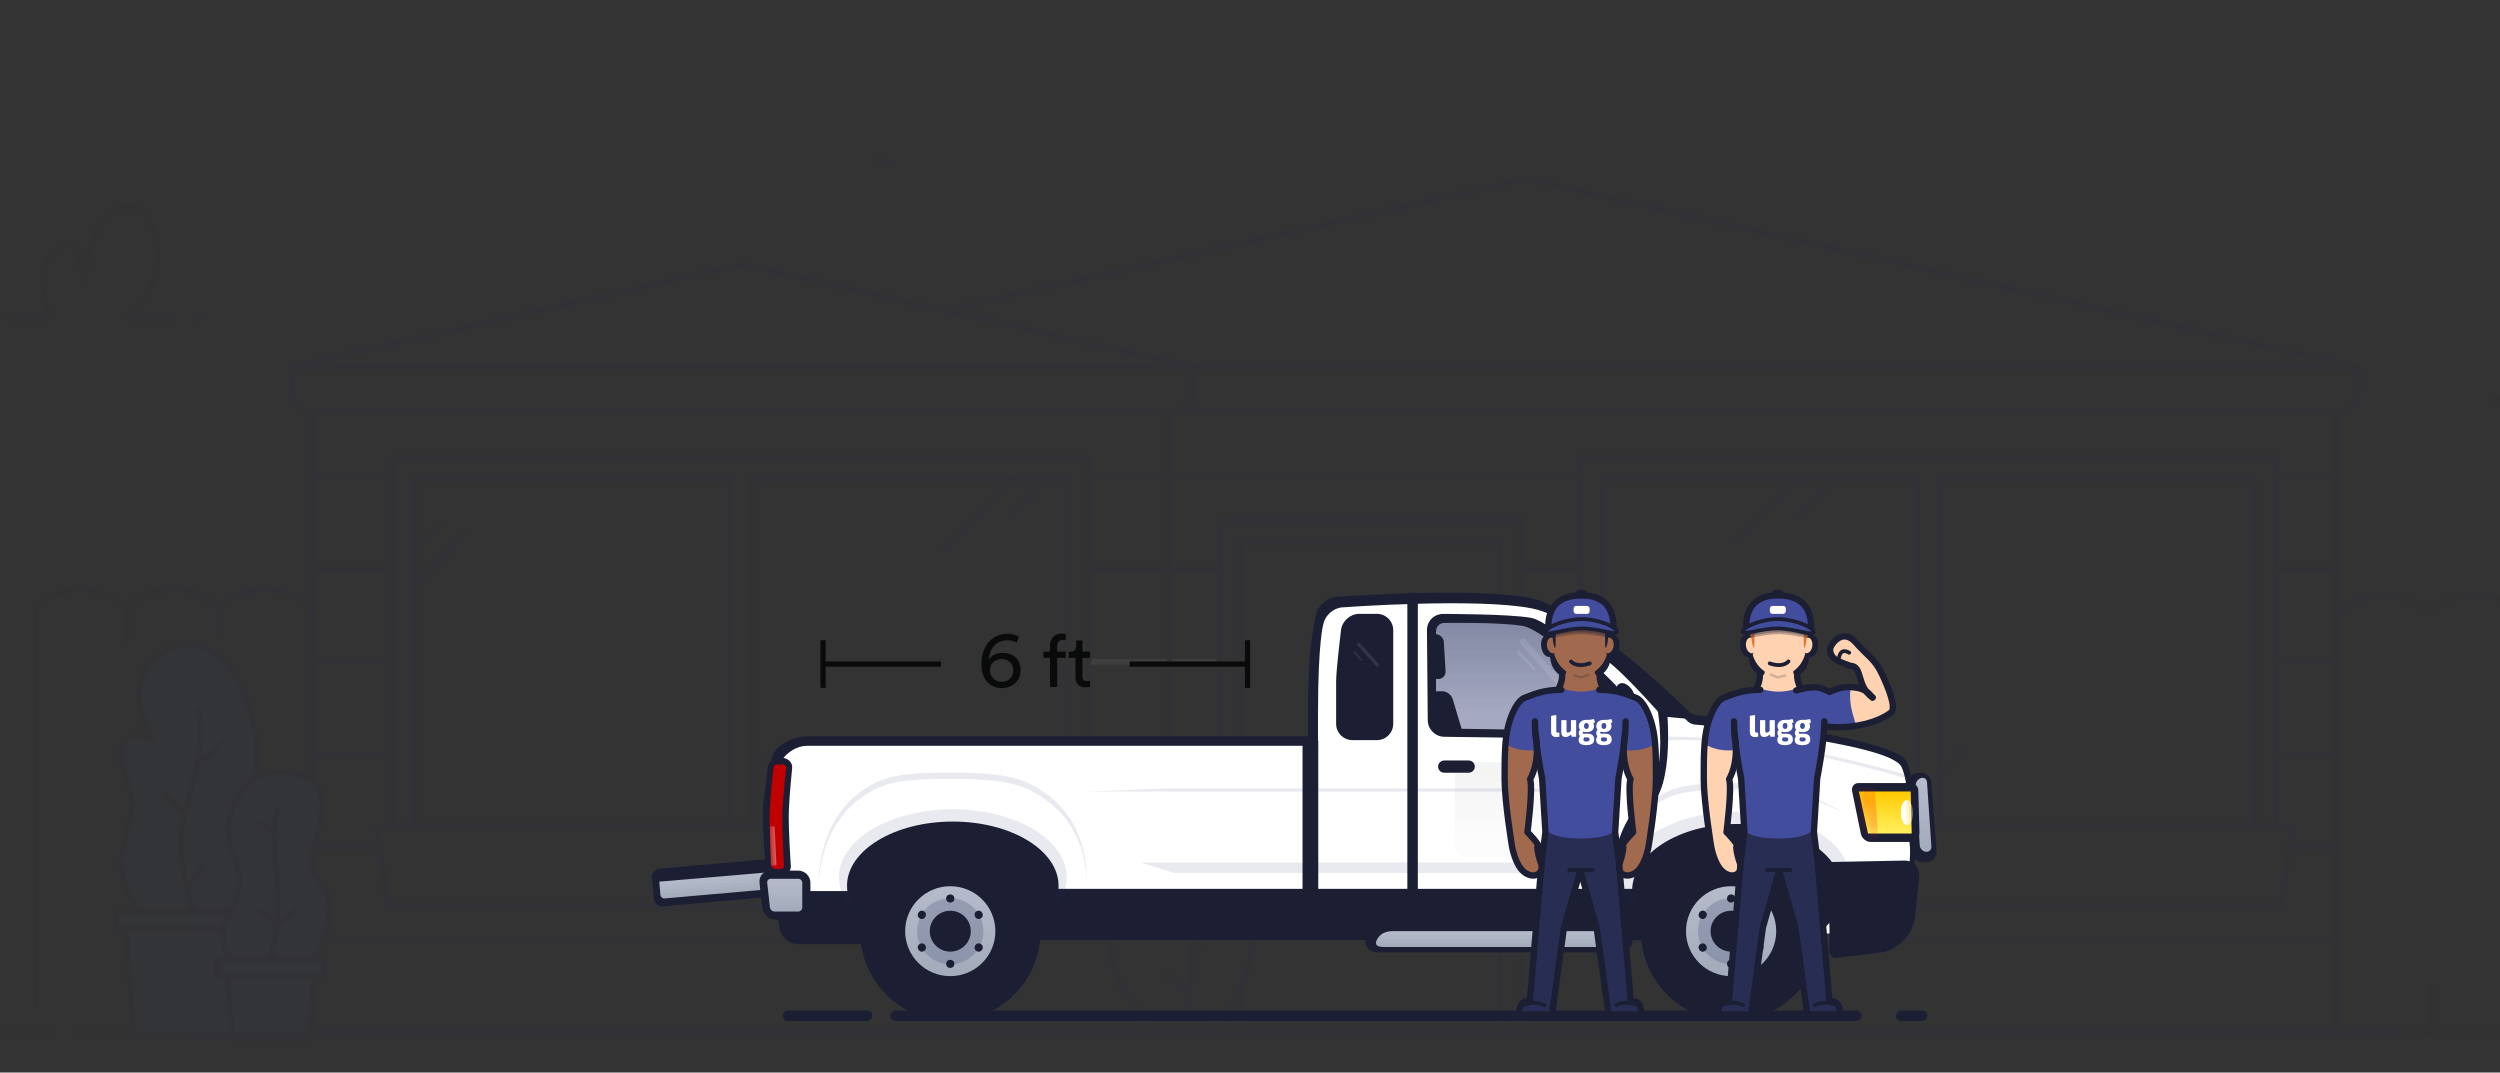 <svg width="317" height="136" viewBox="0 0 317 136" fill="none" xmlns="http://www.w3.org/2000/svg">
<rect x="0" y="0" width="317" height="136" fill="#333333" stroke="none"/>
<rect x="23.741" width="280.768" height="136" fill="#39437C" fill-opacity="0.01"/>
<mask id="mask0_1275_123689" style="mask-type:luminance" maskUnits="userSpaceOnUse" x="0" y="0" width="328" height="136">
<rect width="327.218" height="136" fill="white"/>
</mask>
<g mask="url(#mask0_1275_123689)">
<g opacity="0.06">
<path fill-rule="evenodd" clip-rule="evenodd" d="M296.25 52.127V130.91V52.127Z" stroke="#1F2857" stroke-width="0.728" stroke-linecap="round" stroke-linejoin="round"/>
<path d="M39.358 77.056V77.056C36.101 73.93 30.991 73.93 27.734 77.056C24.477 73.93 19.367 73.93 16.11 77.056V77.056C12.853 73.93 7.744 73.93 4.487 77.056V127.466" stroke="#1F2857" stroke-width="0.728" stroke-linecap="round" stroke-linejoin="round"/>
<path d="M27.734 77.057V80.397" stroke="#1F2857" stroke-width="0.728" stroke-linecap="round" stroke-linejoin="round"/>
<path d="M39.618 119.162H140.991" stroke="#1F2857" stroke-width="0.728" stroke-linecap="round" stroke-linejoin="round"/>
<path d="M139.722 107.416H142.457" stroke="#ECECF2" stroke-width="0.728" stroke-linecap="round" stroke-linejoin="round"/>
<path d="M138.027 95.668H154.629" stroke="#ECECF2" stroke-width="0.728" stroke-linecap="round" stroke-linejoin="round"/>
<path d="M138.027 83.922H154.629" stroke="#ECECF2" stroke-width="0.728" stroke-linecap="round" stroke-linejoin="round"/>
<path d="M192.852 83.922H200.423" stroke="#1F2857" stroke-width="0.728" stroke-linecap="round" stroke-linejoin="round"/>
<path d="M138.027 72.175H154.629" stroke="#1F2857" stroke-width="0.728" stroke-linecap="round" stroke-linejoin="round"/>
<path d="M138.027 60.428H200.423" stroke="#1F2857" stroke-width="0.728" stroke-linecap="round" stroke-linejoin="round"/>
<path d="M39.618 107.416H48.152" stroke="#1F2857" stroke-width="0.728" stroke-linecap="round" stroke-linejoin="round"/>
<path d="M39.618 95.668H49.846" stroke="#1F2857" stroke-width="0.728" stroke-linecap="round" stroke-linejoin="round"/>
<path d="M39.618 83.922H49.846" stroke="#1F2857" stroke-width="0.728" stroke-linecap="round" stroke-linejoin="round"/>
<path d="M39.618 72.175H49.846" stroke="#1F2857" stroke-width="0.728" stroke-linecap="round" stroke-linejoin="round"/>
<path d="M39.618 60.428H49.846" stroke="#1F2857" stroke-width="0.728" stroke-linecap="round" stroke-linejoin="round"/>
<path d="M148.256 100.527V52.127H39.618V130.911" stroke="#1F2857" stroke-width="0.728" stroke-linecap="round" stroke-linejoin="round"/>
<path fill-rule="evenodd" clip-rule="evenodd" d="M151.324 46.541H36.948V49.739C36.948 51.057 38.006 52.126 39.31 52.126H148.962C150.266 52.126 151.324 51.057 151.324 49.739V46.541Z" stroke="#1F2857" stroke-width="0.728" stroke-linecap="round" stroke-linejoin="round"/>
<path d="M148.256 52.126H296.591C297.896 52.126 298.954 51.057 298.954 49.739V46.541H151.324" stroke="#1F2857" stroke-width="0.728" stroke-linecap="round" stroke-linejoin="round"/>
<path fill-rule="evenodd" clip-rule="evenodd" d="M94.136 33.526L36.948 46.541H151.324L94.136 33.526Z" stroke="#1F2857" stroke-width="0.728" stroke-linecap="round" stroke-linejoin="round"/>
<path d="M298.953 46.541L193.521 22.686L119.798 39.367" stroke="#1F2857" stroke-width="0.728" stroke-linecap="round" stroke-linejoin="round"/>
<path fill-rule="evenodd" clip-rule="evenodd" d="M49.847 104.751H138.027V57.993H49.847V104.751Z" stroke="#1F2857" stroke-width="0.728" stroke-linecap="round" stroke-linejoin="round"/>
<path d="M6.478 130.841H0" stroke="#1F2857" stroke-width="0.728" stroke-linecap="round" stroke-linejoin="round"/>
<path d="M16.11 77.057V81.16" stroke="#1F2857" stroke-width="0.728" stroke-linecap="round" stroke-linejoin="round"/>
<path d="M9.601 130.911H348.275" stroke="#1F2857" stroke-width="0.728" stroke-linecap="round" stroke-linejoin="round"/>
<path fill-rule="evenodd" clip-rule="evenodd" d="M49.175 114.923H138.7L140.063 104.75H47.811L49.175 114.923Z" stroke="#1F2857" stroke-width="0.728" stroke-linecap="round" stroke-linejoin="round"/>
<path d="M52.575 104.75V60.748H92.574V104.659" stroke="#1F2857" stroke-width="0.728" stroke-linecap="round" stroke-linejoin="round"/>
<path d="M95.301 104.659V60.748H135.3V104.75" stroke="#1F2857" stroke-width="0.728" stroke-linecap="round" stroke-linejoin="round"/>
<path d="M59.049 67.652L52.575 74.195" stroke="#1F2857" stroke-width="0.728" stroke-linecap="round" stroke-linejoin="round"/>
<path d="M55.64 66.618L52.575 69.715" stroke="#1F2857" stroke-width="0.728" stroke-linecap="round" stroke-linejoin="round"/>
<path d="M128.539 60.748L119.798 69.582" stroke="#1F2857" stroke-width="0.728" stroke-linecap="round" stroke-linejoin="round"/>
<path d="M132.856 60.748L128.194 65.46" stroke="#1F2857" stroke-width="0.728" stroke-linecap="round" stroke-linejoin="round"/>
<path d="M190.124 130.91V68.73H157.356V109.52" stroke="#1F2857" stroke-width="0.728" stroke-linecap="round" stroke-linejoin="round"/>
<path d="M192.852 130.91V65.973H154.629V108.682" stroke="#1F2857" stroke-width="0.728" stroke-linecap="round" stroke-linejoin="round"/>
<path fill-rule="evenodd" clip-rule="evenodd" d="M163.573 96.727C163.573 95.838 162.86 95.117 161.98 95.117C161.1 95.117 160.387 95.838 160.387 96.727C160.387 97.616 161.1 98.337 161.98 98.337C162.86 98.337 163.573 97.616 163.573 96.727Z" stroke="#1F2857" stroke-width="0.728" stroke-linecap="round" stroke-linejoin="round"/>
<path d="M192.852 119.162H296.25" stroke="#1F2857" stroke-width="0.728" stroke-linecap="round" stroke-linejoin="round"/>
<path d="M192.852 72.175H200.423" stroke="#1F2857" stroke-width="0.728" stroke-linecap="round" stroke-linejoin="round"/>
<path d="M192.852 95.668H200.423" stroke="#1F2857" stroke-width="0.728" stroke-linecap="round" stroke-linejoin="round"/>
<path d="M192.852 107.416H198.744" stroke="#ECECF2" stroke-width="0.728" stroke-linecap="round" stroke-linejoin="round"/>
<path d="M95.301 98.22L98.509 94.978" stroke="#1F2857" stroke-width="0.728" stroke-linecap="round" stroke-linejoin="round"/>
<path fill-rule="evenodd" clip-rule="evenodd" d="M200.423 104.751H288.604V57.993H200.423V104.751Z" stroke="#1F2857" stroke-width="0.728" stroke-linecap="round" stroke-linejoin="round"/>
<path fill-rule="evenodd" clip-rule="evenodd" d="M199.75 114.923H289.275L290.639 104.75H198.387L199.75 114.923Z" stroke="#1F2857" stroke-width="0.728" stroke-linecap="round" stroke-linejoin="round"/>
<path d="M203.15 104.75V60.748H243.149V104.659" stroke="#1F2857" stroke-width="0.728" stroke-linecap="round" stroke-linejoin="round"/>
<path d="M245.876 104.659V60.748H285.875V104.75" stroke="#1F2857" stroke-width="0.728" stroke-linecap="round" stroke-linejoin="round"/>
<path d="M232.484 60.891L227.714 65.711" stroke="#1F2857" stroke-width="0.728" stroke-linecap="round" stroke-linejoin="round"/>
<path d="M227.783 60.894L220.235 68.521" stroke="#1F2857" stroke-width="0.728" stroke-linecap="round" stroke-linejoin="round"/>
<path d="M245.876 98.22L249.085 94.978" stroke="#1F2857" stroke-width="0.728" stroke-linecap="round" stroke-linejoin="round"/>
<path fill-rule="evenodd" clip-rule="evenodd" d="M31.87 115.562H14.71V117.726L15.93 117.728L17.002 130.838H29.503L30.575 117.711L31.87 117.726V115.562Z" fill="#39437C"/>
<path fill-rule="evenodd" clip-rule="evenodd" d="M31.87 115.562H14.71V117.833L15.93 117.835L17.002 131.593H29.503L30.575 117.817L31.87 117.833V115.562Z" stroke="#1F2857" stroke-width="0.728" stroke-linecap="round" stroke-linejoin="round"/>
<path d="M15.93 117.729C16.21 117.755 30.575 117.729 30.575 117.729" stroke="#1F2857" stroke-width="0.728" stroke-linecap="round" stroke-linejoin="round"/>
<path fill-rule="evenodd" clip-rule="evenodd" d="M17.564 115.562C17.564 115.562 14.629 112.015 15.557 107.794C16.485 103.573 17.383 102.165 16.214 99.42C15.046 96.674 14.942 93.345 17.11 93.345C19.279 93.345 19.701 94.319 19.701 94.319C19.701 94.319 15.802 88.475 18.683 84.497C21.563 80.52 26.737 80.926 29.469 85.147C32.2 89.368 33.309 95.752 32.101 98.648C30.892 101.544 33.356 112.908 33.356 112.908L30.369 115.562H17.564Z" fill="#39437C"/>
<path fill-rule="evenodd" clip-rule="evenodd" d="M17.564 115.562C17.564 115.562 14.629 112.015 15.557 107.794C16.485 103.573 17.383 102.165 16.214 99.42C15.046 96.674 14.942 93.345 17.11 93.345C19.279 93.345 19.701 94.319 19.701 94.319C19.701 94.319 15.802 88.475 18.683 84.497C21.563 80.52 26.737 80.926 29.469 85.147C32.2 89.368 33.309 95.752 32.101 98.648C30.892 101.544 33.356 112.908 33.356 112.908L30.369 115.562H17.564Z" stroke="#1F2857" stroke-width="0.728" stroke-linecap="round" stroke-linejoin="round"/>
<path d="M24.496 115.562C24.496 115.562 22.139 108.897 23.289 103.922C24.438 98.947 26.254 93.994 25.051 90.139" stroke="#1F2857" stroke-width="0.728" stroke-linecap="round" stroke-linejoin="round"/>
<path d="M28.081 93.914C28.081 93.914 27.263 96.057 25.118 96.243" stroke="#1F2857" stroke-width="0.728" stroke-linecap="round" stroke-linejoin="round"/>
<path fill-rule="evenodd" clip-rule="evenodd" d="M20.767 100.712L23.178 102.85L20.767 100.712Z" fill="white"/>
<path d="M20.767 100.712L23.178 102.85" stroke="#1F2857" stroke-width="0.728" stroke-linecap="round" stroke-linejoin="round"/>
<path fill-rule="evenodd" clip-rule="evenodd" d="M25.816 109.905L23.62 112.368L25.816 109.905Z" fill="white"/>
<path d="M25.816 109.905L23.62 112.368" stroke="#1F2857" stroke-width="0.728" stroke-linecap="round" stroke-linejoin="round"/>
<path fill-rule="evenodd" clip-rule="evenodd" d="M39.635 121.54C39.635 121.54 41.966 118.491 41.806 115.06C41.645 111.63 38.486 110.759 39.635 107.664C40.784 104.569 41.718 100.313 39.384 98.862C37.051 97.411 33.605 97.461 31.404 99.467C29.202 101.474 28.285 105.342 29.509 108.147C30.734 110.953 30.445 113.854 28.962 116.079C27.48 118.304 28.962 121.54 28.962 121.54" fill="#39437C"/>
<path d="M39.635 121.54C39.635 121.54 41.966 118.491 41.806 115.06C41.645 111.63 38.486 110.759 39.635 107.664C40.784 104.569 41.718 100.313 39.384 98.862C37.051 97.411 33.605 97.461 31.404 99.467C29.202 101.474 28.285 105.342 29.509 108.147C30.734 110.953 30.445 113.854 28.962 116.079C27.48 118.304 28.962 121.54 28.962 121.54" stroke="#1F2857" stroke-width="0.728" stroke-linecap="round" stroke-linejoin="round"/>
<path fill-rule="evenodd" clip-rule="evenodd" d="M41.161 121.54H27.573V123.704L28.794 123.706L29.508 130.912H39.15L39.865 123.689L41.161 123.704V121.54Z" fill="#39437C"/>
<path fill-rule="evenodd" clip-rule="evenodd" d="M41.161 121.54H27.573V123.879L28.794 123.881L29.508 131.667H39.15L39.865 123.862L41.161 123.879V121.54Z" stroke="#1F2857" stroke-width="0.728" stroke-linecap="round" stroke-linejoin="round"/>
<path d="M34.243 121.539C34.243 121.539 35.746 118.014 35.059 110.856C34.371 103.698 35.239 102.731 35.239 102.731" stroke="#1F2857" stroke-width="0.728" stroke-linecap="round" stroke-linejoin="round"/>
<path d="M32.935 115.499L35.239 117.336L37.434 115.499" stroke="#1F2857" stroke-width="0.728" stroke-linecap="round" stroke-linejoin="round"/>
<path d="M32.935 104.115L34.74 105.342" stroke="#1F2857" stroke-width="0.728" stroke-linecap="round" stroke-linejoin="round"/>
<path d="M28.794 123.707C29.074 123.733 39.865 123.707 39.865 123.707" stroke="#1F2857" stroke-width="0.728" stroke-linecap="round" stroke-linejoin="round"/>
<path d="M145.978 129.19C145.978 129.19 142.173 126.469 141.174 122.516C140.176 118.563 141.969 117.55 143.373 117.825C144.777 118.1 146.421 115.775 145.106 113.259C143.792 110.743 141.621 105.8 143.654 103.131C145.688 100.461 148.814 100.213 150.805 101.613C152.796 103.012 153.733 106.549 154.025 107.593C154.737 110.145 156.487 107.959 157.46 109.519C158.045 110.456 159.346 113.388 159.025 117.714C158.34 126.954 153.995 129.609 153.995 129.609" stroke="#1F2857" stroke-width="0.728" stroke-linecap="round" stroke-linejoin="round"/>
<path d="M150.263 128.586C150.263 128.586 151.283 124.947 151.131 118.767C150.978 112.587 148.689 107.861 148.689 107.861" stroke="#1F2857" stroke-width="0.728" stroke-linecap="round" stroke-linejoin="round"/>
<path d="M154.64 114.427C154.64 114.427 153.833 118.334 151.376 120.339" stroke="#1F2857" stroke-width="0.728" stroke-linecap="round" stroke-linejoin="round"/>
<path d="M147.927 123.615C147.927 123.615 149.683 125.322 150.826 125.664" stroke="#1F2857" stroke-width="0.728" stroke-linecap="round" stroke-linejoin="round"/>
<path d="M143.178 130.91C143.178 130.91 145.688 128.855 148.012 128.581C150.335 128.307 153.031 129.023 154.24 129.745C155.448 130.468 155.634 130.91 155.634 130.91" stroke="#1F2857" stroke-width="0.728" stroke-linecap="round" stroke-linejoin="round"/>
<path d="M157.356 130.912V125.044" stroke="#1F2857" stroke-width="0.728" stroke-linecap="round" stroke-linejoin="round"/>
<path d="M331.385 127.281V77.757C328.128 74.631 323.018 74.631 319.761 77.757C316.504 74.631 311.395 74.631 308.138 77.757C304.881 74.631 299.771 74.631 296.514 77.757" stroke="#1F2857" stroke-width="0.728" stroke-linecap="round" stroke-linejoin="round"/>
<path d="M308.139 124.963V130.984" stroke="#1F2857" stroke-width="0.728" stroke-linecap="round" stroke-linejoin="round"/>
<path d="M0.699 40.236H6.596C6.596 40.236 3.788 35.167 7.018 31.728C10.248 28.289 10.669 35.982 10.669 35.982C10.669 35.982 11.09 27.101 15.583 26.176C20.077 25.252 22.644 35.944 15.764 40.236H22.043" stroke="#1F2857" stroke-width="0.728" stroke-linecap="round" stroke-linejoin="round"/>
<path d="M24.59 40.235H25.519" stroke="#1F2857" stroke-width="0.728" stroke-linecap="round" stroke-linejoin="round"/>
<path d="M317.149 50.581H316.174" stroke="#1F2857" stroke-width="0.728" stroke-linecap="round" stroke-linejoin="round"/>
<path d="M111.422 20.4H112.675" stroke="#1F2857" stroke-width="0.728" stroke-linecap="round" stroke-linejoin="round"/>
<path d="M288.603 60.428H296.25" stroke="#1F2857" stroke-width="0.728" stroke-linecap="round" stroke-linejoin="round"/>
<path d="M288.603 72.175H296.25" stroke="#1F2857" stroke-width="0.728" stroke-linecap="round" stroke-linejoin="round"/>
<path d="M288.603 83.922H296.25" stroke="#1F2857" stroke-width="0.728" stroke-linecap="round" stroke-linejoin="round"/>
<path d="M288.603 95.668H296.25" stroke="#1F2857" stroke-width="0.728" stroke-linecap="round" stroke-linejoin="round"/>
<path d="M290.282 107.416H296.25" stroke="#1F2857" stroke-width="0.728" stroke-linecap="round" stroke-linejoin="round"/>
</g>
<rect width="123.151" height="1.341" rx="0.671" transform="matrix(-1 0 0 1 236.045 128.128)" fill="#1C1F34"/>
<rect width="11.366" height="1.341" rx="0.671" transform="matrix(-1 0 0 1 110.593 128.128)" fill="#1C1F34"/>
<rect width="3.987" height="1.341" rx="0.671" transform="matrix(-1 0 0 1 244.387 128.129)" fill="#1C1F34"/>
<path fill-rule="evenodd" clip-rule="evenodd" d="M100.308 109.741C100.257 109.155 99.762 108.72 99.204 108.769L83.59 110.146C83.031 110.195 82.62 110.711 82.671 111.296L82.901 113.956C82.952 114.542 83.447 114.977 84.005 114.928L99.619 113.551C100.178 113.502 100.59 112.986 100.539 112.401L100.308 109.741Z" fill="#1C1F34"/>
<path fill-rule="evenodd" clip-rule="evenodd" d="M100.725 110.329L83.599 111.792L83.734 113.429C83.76 113.725 84.004 113.946 84.29 113.921L100.91 112.455C101.191 112.43 101.398 112.174 101.372 111.873L101.281 110.82C101.255 110.524 101.011 110.303 100.725 110.329Z" fill="url(#paint0_linear_1275_123689)"/>
<path fill-rule="evenodd" clip-rule="evenodd" d="M97.477 114.022C97.477 114.022 96.621 106.503 96.727 102.753C96.806 99.966 97.95 95.858 97.95 95.858C98.296 94.479 100.749 93.361 102.175 93.361H165.846C165.846 93.361 165.846 90.663 165.846 90.147C165.846 81.022 166.923 77.823 166.923 77.823C167.179 76.712 168.306 75.75 169.433 75.68C169.433 75.68 186.944 74.412 193.973 75.811C201.002 77.21 214.178 90.236 214.178 90.236C214.382 90.434 214.778 90.62 215.062 90.652C215.062 90.652 240.276 93.361 241.779 96.573C243.282 99.785 243.729 115.138 240.276 117.62C236.823 120.103 101.44 117.684 101.44 117.684C99.456 117.649 97.677 116.014 97.477 114.022Z" fill="#1C1F34"/>
<path fill-rule="evenodd" clip-rule="evenodd" d="M98.501 114.081C98.501 114.081 97.283 106.592 97.389 102.869C97.468 100.102 98.849 96.966 98.849 96.966C99.35 95.643 100.903 94.57 102.331 94.57H167.125C167.125 94.57 167.125 90.867 167.125 90.355C167.125 81.296 167.796 79.162 167.796 79.162C167.994 78.05 169.077 77.085 170.207 77.014C170.207 77.014 187.225 75.759 194.265 77.148C201.304 78.537 213.993 91.461 213.993 91.461C214.193 91.662 214.59 91.846 214.872 91.872C214.872 91.872 239.608 94.057 241.113 97.246C242.619 100.435 243.067 115.163 239.608 117.628C236.149 120.092 102.628 117.693 102.628 117.693C100.639 117.657 98.785 116.039 98.501 114.081Z" fill="white"/>
<path fill-rule="evenodd" clip-rule="evenodd" d="M201.68 97.895L201.704 98.369C201.76 99.436 201.381 99.865 199.935 101.704C198.49 103.543 197.854 107.56 197.854 107.56C197.254 108.18 192.99 108.682 192.111 108.682H186.003C185.128 108.682 184.425 107.99 184.433 107.134L184.509 98.19C184.517 97.335 185.23 96.628 186.101 96.611L200.431 96.762C201.087 96.749 201.646 97.257 201.68 97.895Z" fill="white"/>
<path fill-rule="evenodd" clip-rule="evenodd" d="M201.68 97.895L201.704 98.369C201.76 99.436 201.381 99.865 199.935 101.704C198.49 103.543 197.854 107.56 197.854 107.56C197.254 108.18 192.99 108.682 192.111 108.682H186.003C185.128 108.682 184.425 107.99 184.433 107.134L184.509 98.19C184.517 97.335 185.23 96.628 186.101 96.611L200.431 96.762C201.087 96.749 201.646 97.257 201.68 97.895Z" fill="url(#paint1_linear_1275_123689)" fill-opacity="0.05"/>
<path opacity="0.1" fill-rule="evenodd" clip-rule="evenodd" d="M242.023 98.293C242.023 98.293 231.48 95.391 225.042 94.372C218.604 93.353 211.165 93.411 211.165 93.411L211.095 93.912C211.095 93.912 215.99 93.452 224.98 94.874C233.97 96.297 241.954 98.795 241.954 98.795L242.023 98.293Z" fill="#242D5F"/>
<path opacity="0.1" fill-rule="evenodd" clip-rule="evenodd" d="M193.503 99.964H148.117L137.917 100.364H203.703L193.503 99.964Z" fill="#242D5F"/>
<path opacity="0.1" fill-rule="evenodd" clip-rule="evenodd" d="M199.051 109.353H144.562L148.887 110.694H193.911L199.051 109.353Z" fill="#242D5F"/>
<path fill-rule="evenodd" clip-rule="evenodd" d="M205.5 93.726C207.215 93.75 208.066 92.491 207.397 90.911L207.271 90.612C206.715 89.297 205.445 87.419 204.417 86.419C204.417 86.419 196.957 78.831 194.097 78.334C191.237 77.836 182.98 77.847 182.98 77.847C181.842 77.841 180.928 78.762 180.938 79.902L181.038 91.33C181.048 92.471 181.981 93.409 183.127 93.424L205.5 93.726Z" fill="#1C1F34"/>
<path fill-rule="evenodd" clip-rule="evenodd" d="M204.474 92.69C206.185 92.715 206.761 91.604 205.766 90.216L206.218 90.847C205.387 89.688 203.891 87.933 202.865 86.938C202.865 86.938 195.923 79.865 193.064 79.367C190.204 78.869 183.116 78.987 183.116 78.987C182.55 78.993 182.091 79.457 182.091 80.035L182.091 90.297C182.091 91.439 183.013 92.377 184.155 92.394L204.474 92.69Z" fill="url(#paint2_linear_1275_123689)"/>
<path fill-rule="evenodd" clip-rule="evenodd" d="M176.662 79.904C176.662 78.762 175.734 77.835 174.591 77.835H172.355C171.211 77.835 170.175 78.751 170.043 79.884C170.043 79.884 169.422 84.94 169.422 86.367V91.784C169.422 92.923 170.346 93.847 171.487 93.847H174.597C175.737 93.847 176.662 92.917 176.662 91.778V79.904Z" fill="#1C1F34"/>
<g opacity="0.1">
<path fill-rule="evenodd" clip-rule="evenodd" d="M174.788 84.484C174.881 84.411 174.893 84.281 174.814 84.192L172.454 81.544C172.376 81.456 172.237 81.443 172.144 81.517C172.051 81.59 172.039 81.72 172.118 81.809L174.478 84.458C174.556 84.546 174.694 84.558 174.788 84.484Z" fill="white"/>
<path fill-rule="evenodd" clip-rule="evenodd" d="M172.687 83.754C172.734 83.717 172.741 83.653 172.702 83.61L171.783 82.579C171.745 82.535 171.675 82.531 171.63 82.567C171.583 82.604 171.576 82.668 171.615 82.711L172.534 83.743C172.572 83.785 172.642 83.79 172.687 83.754Z" fill="white"/>
</g>
<g opacity="0.1">
<path fill-rule="evenodd" clip-rule="evenodd" d="M198.198 86.457L193.407 81.111C193.261 80.948 193.003 80.927 192.826 81.066C192.651 81.203 192.631 81.45 192.773 81.609L197.564 86.955C197.71 87.118 197.968 87.139 198.145 87.001C198.32 86.863 198.34 86.617 198.198 86.457Z" fill="white"/>
<path fill-rule="evenodd" clip-rule="evenodd" d="M194.58 84.939C194.668 84.871 194.677 84.746 194.606 84.666L192.744 82.59C192.671 82.507 192.538 82.499 192.453 82.566C192.365 82.634 192.356 82.758 192.427 82.838L194.289 84.915C194.362 84.998 194.495 85.006 194.58 84.939Z" fill="white"/>
</g>
<path fill-rule="evenodd" clip-rule="evenodd" d="M183.129 96.43C182.699 96.43 182.35 96.774 182.35 97.205C182.35 97.633 182.7 97.98 183.129 97.98H186.225C186.655 97.98 187.004 97.636 187.004 97.205C187.004 96.777 186.654 96.43 186.225 96.43H183.129Z" fill="#1C1F34"/>
<path fill-rule="evenodd" clip-rule="evenodd" d="M183.077 81.408C183.044 80.861 182.571 80.418 182.018 80.418H182.316C181.764 80.418 181.316 80.864 181.316 81.408V85.11C181.316 85.656 181.759 86.1 182.313 86.1H182.361C182.912 86.1 183.332 85.654 183.299 85.11L183.077 81.408Z" fill="#1C1F34"/>
<path fill-rule="evenodd" clip-rule="evenodd" d="M184.199 88.639C184.035 88.093 183.44 87.649 182.865 87.649H182.353C181.78 87.649 181.408 88.108 181.518 88.657L182.35 92.814H185.453L184.199 88.639Z" fill="#1C1F34"/>
<path fill-rule="evenodd" clip-rule="evenodd" d="M206.625 91.532C206.625 91.091 205.678 89.745 205.678 89.745L204.23 88.1L197.441 93.33H205.678C205.678 93.33 206.625 92.286 206.625 91.532Z" fill="#1C1F34"/>
<path fill-rule="evenodd" clip-rule="evenodd" d="M198.856 92.853L198.715 93.106C198.507 93.481 198.037 93.612 197.663 93.404C197.285 93.196 197.152 92.727 197.358 92.355L199.87 87.83C200.077 87.456 200.547 87.324 200.922 87.532C201.299 87.741 201.433 88.209 201.226 88.581L199.861 91.041L201.562 92.424L200.809 93.676L198.856 92.853Z" fill="#1C1F34"/>
<path opacity="0.1" fill-rule="evenodd" clip-rule="evenodd" d="M207.672 92.785C207.828 91.108 206.835 88.23 206.835 88.23C206.656 87.658 206.018 87.047 205.41 86.865L204.742 86.666C204.134 86.484 203.596 86.816 203.541 87.414L202.733 96.087C202.678 96.682 203.15 97.207 203.782 97.259L204.935 97.354C205.569 97.406 206.272 96.993 206.496 96.437C206.496 96.437 207.563 93.958 207.672 92.785Z" fill="#242D5F"/>
<path fill-rule="evenodd" clip-rule="evenodd" d="M207.672 91.778C207.797 90.346 207.192 88.027 207.192 88.027C207.063 87.472 206.524 86.863 205.988 86.668L206.01 86.676C205.474 86.481 204.999 86.781 204.949 87.347L204.319 94.548C204.269 95.114 204.687 95.614 205.259 95.663L205.516 95.686C206.085 95.736 206.696 95.333 206.873 94.793C206.873 94.793 207.584 92.781 207.672 91.778Z" fill="#1C1F34"/>
<path fill-rule="evenodd" clip-rule="evenodd" d="M100.027 102.736C100.09 100.934 100.447 97.367 100.447 97.367C100.512 96.685 99.922 96.109 99.124 96.081L98.906 96.073C98.11 96.045 97.41 96.576 97.345 97.262C97.345 97.262 96.99 100.79 96.928 102.574C96.844 105.003 97.181 109.702 97.181 109.702C97.226 110.385 97.905 110.962 98.704 110.99L98.922 110.998C99.718 111.026 100.326 110.493 100.281 109.804C100.281 109.804 99.944 105.148 100.027 102.736Z" fill="#1C1F34"/>
<path fill-rule="evenodd" clip-rule="evenodd" d="M99.205 102.806C99.261 101.204 99.683 97.37 99.683 97.37C99.707 97.143 99.512 96.952 99.249 96.943L98.61 96.92C98.346 96.911 98.111 97.087 98.087 97.318C98.087 97.318 97.666 101.117 97.611 102.703C97.536 104.862 97.812 109.745 97.812 109.745C97.824 109.973 98.049 110.166 98.313 110.175L98.951 110.198C99.216 110.207 99.42 110.03 99.407 109.8C99.407 109.8 99.131 104.95 99.205 102.806Z" fill="#C10000"/>
<mask id="mask1_1275_123689" style="mask-type:luminance" maskUnits="userSpaceOnUse" x="97" y="96" width="3" height="15">
<path fill-rule="evenodd" clip-rule="evenodd" d="M99.205 102.806C99.261 101.204 99.683 97.37 99.683 97.37C99.707 97.143 99.512 96.952 99.249 96.943L98.61 96.92C98.346 96.911 98.111 97.087 98.087 97.318C98.087 97.318 97.666 101.117 97.611 102.703C97.536 104.862 97.812 109.745 97.812 109.745C97.824 109.973 98.049 110.166 98.313 110.175L98.951 110.198C99.216 110.207 99.42 110.03 99.407 109.8C99.407 109.8 99.131 104.95 99.205 102.806Z" fill="white"/>
</mask>
<g mask="url(#mask1_1275_123689)">
<path opacity="0.4" fill-rule="evenodd" clip-rule="evenodd" d="M98.222 104.781L97.611 104.792L97.738 109.762L98.457 109.749L98.222 104.781Z" fill="white"/>
</g>
<path fill-rule="evenodd" clip-rule="evenodd" d="M218.322 96.171C218.322 95.674 217.984 95.271 217.569 95.271H216.567C216.151 95.271 215.814 95.67 215.814 96.171C215.814 96.668 216.152 97.07 216.567 97.07H217.569C217.985 97.07 218.322 96.671 218.322 96.171Z" fill="#1C1F34"/>
<path fill-rule="evenodd" clip-rule="evenodd" d="M217.821 96.171C217.821 96.005 217.713 95.871 217.572 95.871H216.565C216.428 95.871 216.316 96.01 216.316 96.171C216.316 96.337 216.424 96.471 216.565 96.471H217.572C217.71 96.471 217.821 96.332 217.821 96.171Z" fill="#F5A623"/>
<mask id="mask2_1275_123689" style="mask-type:luminance" maskUnits="userSpaceOnUse" x="216" y="95" width="2" height="2">
<path fill-rule="evenodd" clip-rule="evenodd" d="M217.821 96.171C217.821 96.005 217.713 95.871 217.572 95.871H216.565C216.428 95.871 216.316 96.01 216.316 96.171C216.316 96.337 216.424 96.471 216.565 96.471H217.572C217.71 96.471 217.821 96.332 217.821 96.171Z" fill="white"/>
</mask>
<g mask="url(#mask2_1275_123689)">
<path fill-rule="evenodd" clip-rule="evenodd" d="M218.322 95.871H217.319V96.471H218.322V95.871Z" fill="white"/>
</g>
<rect width="86.566" height="6.498" transform="matrix(-1 0 0 1 213.67 112.706)" fill="#1C1F34"/>
<path fill-rule="evenodd" clip-rule="evenodd" d="M179.781 75.153H178.452V117.399H179.781V75.153Z" fill="#1C1F34"/>
<path fill-rule="evenodd" clip-rule="evenodd" d="M167.155 93.929H165.162V118.74H167.155V93.929Z" fill="#1C1F34"/>
<path fill-rule="evenodd" clip-rule="evenodd" d="M208.921 102.475C212.627 100.005 211.28 88.922 211.28 88.922L210.012 89.011C210.012 89.011 212.102 98.561 207.805 102.223C203.508 105.884 203.406 119.055 203.406 119.055L204.416 118.984C204.416 118.984 204.107 106.769 208.921 102.475Z" fill="#1C1F34"/>
<path fill-rule="evenodd" clip-rule="evenodd" d="M215 91.247C215 91.247 209.941 86.193 207.157 83.919C204.914 82.088 199.919 78.931 199.919 78.931L198.109 77.835L197.53 77.961C196.979 78.08 196.901 78.452 197.346 78.784C197.346 78.784 202.616 82.681 204.771 84.597C207.115 86.681 210.784 90.849 210.784 90.849L215 91.247Z" fill="#1C1F34"/>
<ellipse opacity="0.1" cx="14.394" cy="8.617" rx="14.394" ry="8.617" transform="matrix(-1 0 0 1 234.611 102.922)" fill="#242D5F"/>
<ellipse cx="13.317" cy="8.484" rx="13.317" ry="8.484" transform="matrix(-1 0 0 1 233.586 104.478)" fill="#1C1F34"/>
<path fill-rule="evenodd" clip-rule="evenodd" d="M243.343 111.139C243.453 110.002 242.63 109.098 241.499 109.12L231.831 109.307C230.702 109.329 230.132 110.204 230.551 111.27C230.551 111.27 231.577 113.709 231.776 114.907C232.118 116.963 231.936 120.536 231.936 120.536C231.915 121.105 232.351 121.512 232.919 121.444L238.377 120.792C240.626 120.523 242.629 118.458 242.851 116.173L243.343 111.139Z" fill="#1C1F34"/>
<path opacity="0.1" fill-rule="evenodd" clip-rule="evenodd" d="M229.21 100.714C226.367 99.294 222.966 99.294 220.121 99.294C217.45 99.294 213.666 99.313 211.458 100.363C206.439 102.75 204.285 107.977 204.285 113.816C204.491 108.306 206.671 103.446 211.458 101.17C213.666 100.12 217.45 100.1 220.121 100.1C222.966 100.1 223.729 99.718 227.855 100.714C230.531 101.359 238.493 105.349 229.21 100.714Z" fill="#242D5F"/>
<path fill-rule="evenodd" clip-rule="evenodd" d="M244.011 109.352C244.932 109.373 245.626 108.718 245.562 107.895L244.884 99.172C244.82 98.347 244.035 97.815 243.137 97.985L243.098 97.992C242.197 98.162 241.52 98.972 241.584 99.796L242.207 107.817C242.272 108.644 243.068 109.331 243.991 109.352L244.011 109.352Z" fill="#1C1F34"/>
<path fill-rule="evenodd" clip-rule="evenodd" d="M244.223 108.008C244.625 108.044 244.928 107.741 244.9 107.325L244.345 99.186C244.316 98.772 243.982 98.534 243.593 98.654L243.56 98.665C243.173 98.784 242.882 99.215 242.91 99.623L243.427 107.201C243.455 107.61 243.805 107.971 244.206 108.007L244.223 108.008Z" fill="url(#paint3_linear_1275_123689)"/>
<path fill-rule="evenodd" clip-rule="evenodd" d="M242.297 99.294H235.659C235.095 99.294 234.733 99.761 234.85 100.332L235.956 105.72C236.074 106.294 236.626 106.758 237.192 106.758H242.295C242.86 106.758 243.351 106.28 243.391 105.697L243.245 100.355C243.285 99.769 242.864 99.294 242.297 99.294Z" fill="#1C1F34"/>
<path fill-rule="evenodd" clip-rule="evenodd" d="M242.279 100.361H235.704L236.864 105.693H242.403L242.279 100.361Z" fill="url(#paint4_linear_1275_123689)"/>
<mask id="mask3_1275_123689" style="mask-type:luminance" maskUnits="userSpaceOnUse" x="235" y="100" width="8" height="6">
<path fill-rule="evenodd" clip-rule="evenodd" d="M242.279 100.361H235.704L236.864 105.693H242.403L242.279 100.361Z" fill="white"/>
</mask>
<g mask="url(#mask3_1275_123689)">
<ellipse cx="0.766" cy="1.599" rx="0.766" ry="1.599" transform="matrix(-1 0.018 0.017 1 242.542 101.423)" fill="white"/>
<path opacity="0.2" fill-rule="evenodd" clip-rule="evenodd" d="M234.197 99.827H237.702L238.212 106.758H234.197V99.827Z" fill="#FF0000"/>
</g>
<path fill-rule="evenodd" clip-rule="evenodd" d="M206.983 118.781C207.213 119.87 206.478 120.752 205.341 120.752H174.689C173.552 120.752 172.894 119.889 173.219 118.823L173.269 118.658C173.594 117.592 174.783 116.729 175.915 116.729H204.493C205.63 116.729 206.737 117.611 206.966 118.699L206.983 118.781Z" fill="#1C1F34"/>
<path fill-rule="evenodd" clip-rule="evenodd" d="M205.255 120.082H175.478C174.412 120.082 174.31 119.65 174.614 119.117L174.661 119.034C174.966 118.502 175.566 118.07 176.627 118.07H204.46C205.525 118.07 206.049 118.511 206.264 119.055L206.28 119.096C206.495 119.64 206.321 120.082 205.255 120.082Z" fill="url(#paint5_linear_1275_123689)"/>
<path fill-rule="evenodd" clip-rule="evenodd" d="M98.431 115.035C98.257 113.903 99.039 112.985 100.183 112.985H117.2C118.341 112.985 119.266 113.915 119.266 115.062V117.647C119.266 118.794 118.343 119.724 117.208 119.724H101.207C100.07 119.724 99.008 118.808 98.835 117.675L98.431 115.035Z" fill="#1C1F34"/>
<path fill-rule="evenodd" clip-rule="evenodd" d="M96.307 111.939C96.214 111.085 96.835 110.393 97.691 110.393H101.208C102.065 110.393 102.76 111.089 102.76 111.947V115.06C102.76 115.918 102.066 116.613 101.214 116.613H98.362C97.508 116.613 96.741 115.924 96.648 115.068L96.307 111.939Z" fill="#1C1F34"/>
<path fill-rule="evenodd" clip-rule="evenodd" d="M97.282 111.947C97.251 111.662 97.455 111.431 97.742 111.431H101.211C101.497 111.431 101.728 111.666 101.728 111.947V115.061C101.728 115.346 101.499 115.578 101.216 115.578H98.198C97.915 115.578 97.66 115.343 97.628 115.061L97.282 111.947Z" fill="url(#paint6_linear_1275_123689)"/>
<ellipse opacity="0.1" cx="120.814" cy="111.235" rx="14.443" ry="8.617" fill="#242D5F"/>
<path opacity="0.1" fill-rule="evenodd" clip-rule="evenodd" d="M130.584 99.373C128.104 98.11 123.872 97.953 120.814 97.953C117.943 97.953 113.875 97.972 111.502 99.022C106.106 101.409 103.792 106.636 103.792 112.475C104.012 106.965 106.356 102.105 111.502 99.828C113.875 98.778 117.943 98.759 120.814 98.759C123.872 98.759 128.104 98.916 130.584 100.179C135.484 102.673 137.629 106.767 137.822 112.051C137.837 106.375 135.729 101.991 130.584 99.373Z" fill="#242D5F"/>
<ellipse cx="120.814" cy="112.322" rx="13.412" ry="8.149" fill="#1C1F34"/>
<ellipse cx="11.442" cy="11.404" rx="11.442" ry="11.404" transform="matrix(-1 0 0 1 230.947 106.67)" fill="#1C1F34"/>
<ellipse cx="5.721" cy="5.702" rx="5.721" ry="5.702" transform="matrix(-1 0 0 1 225.226 112.372)" fill="url(#paint7_linear_1275_123689)"/>
<ellipse opacity="0.2" cx="4.204" cy="4.19" rx="4.204" ry="4.19" transform="matrix(-1 0 0 1 223.709 113.884)" fill="#242D5F"/>
<ellipse cx="2.6" cy="2.592" rx="2.6" ry="2.592" transform="matrix(-1 0 0 1 222.105 115.482)" fill="#1C1F34"/>
<ellipse cx="0.52" cy="0.518" rx="0.52" ry="0.518" transform="matrix(-1 0 0 1 220.025 113.409)" fill="#1C1F34"/>
<ellipse cx="0.52" cy="0.518" rx="0.52" ry="0.518" transform="matrix(-1 0 0 1 220.025 121.702)" fill="#1C1F34"/>
<ellipse cx="0.524" cy="0.515" rx="0.524" ry="0.515" transform="matrix(-0.497 0.868 0.864 0.503 215.717 115.287)" fill="#1C1F34"/>
<ellipse cx="0.524" cy="0.515" rx="0.524" ry="0.515" transform="matrix(-0.497 0.868 0.864 0.503 222.922 119.434)" fill="#1C1F34"/>
<ellipse cx="0.524" cy="0.515" rx="0.524" ry="0.515" transform="matrix(0.497 0.868 0.864 -0.503 215.196 119.953)" fill="#1C1F34"/>
<ellipse cx="0.524" cy="0.515" rx="0.524" ry="0.515" transform="matrix(0.497 0.868 0.864 -0.503 222.403 115.806)" fill="#1C1F34"/>
<ellipse cx="11.442" cy="11.404" rx="11.442" ry="11.404" transform="matrix(-1 0 0 1 131.937 106.67)" fill="#1C1F34"/>
<ellipse cx="5.721" cy="5.702" rx="5.721" ry="5.702" transform="matrix(-1 0 0 1 126.215 112.372)" fill="url(#paint8_linear_1275_123689)"/>
<ellipse opacity="0.2" cx="4.204" cy="4.19" rx="4.204" ry="4.19" transform="matrix(-1 0 0 1 124.699 113.884)" fill="#242D5F"/>
<ellipse cx="2.6" cy="2.592" rx="2.6" ry="2.592" transform="matrix(-1 0 0 1 123.095 115.482)" fill="#1C1F34"/>
<ellipse cx="0.52" cy="0.518" rx="0.52" ry="0.518" transform="matrix(-1 0 0 1 121.014 113.409)" fill="#1C1F34"/>
<ellipse cx="0.52" cy="0.518" rx="0.52" ry="0.518" transform="matrix(-1 0 0 1 121.014 121.702)" fill="#1C1F34"/>
<ellipse cx="0.524" cy="0.515" rx="0.524" ry="0.515" transform="matrix(-0.497 0.868 0.864 0.503 116.706 115.287)" fill="#1C1F34"/>
<ellipse cx="0.524" cy="0.515" rx="0.524" ry="0.515" transform="matrix(-0.497 0.868 0.864 0.503 123.913 119.434)" fill="#1C1F34"/>
<ellipse cx="0.524" cy="0.515" rx="0.524" ry="0.515" transform="matrix(0.497 0.868 0.864 -0.503 116.187 119.952)" fill="#1C1F34"/>
<ellipse cx="0.524" cy="0.515" rx="0.524" ry="0.515" transform="matrix(0.497 0.868 0.864 -0.503 123.392 115.805)" fill="#1C1F34"/>
<g clip-path="url(#clip0_1275_123689)">
<path fill-rule="evenodd" clip-rule="evenodd" d="M104.695 81.188H104.03V87.223H104.695V81.188ZM158.519 81.188H157.855V83.87H143.235V84.541H157.855V87.223H158.519V81.188ZM119.313 84.541V83.87H104.695V84.541H119.313Z" fill="#090A0A"/>
<path d="M129.215 80.743C128.907 80.528 128.384 80.361 127.786 80.361C125.919 80.361 124.443 81.749 124.443 84.2C124.443 86.418 125.76 87.248 126.992 87.248C128.253 87.248 129.411 86.437 129.411 85.02C129.411 83.567 128.449 82.774 127.151 82.774C126.255 82.774 125.657 83.194 125.386 83.641C125.433 82.262 126.32 81.19 127.73 81.19C128.253 81.19 128.682 81.348 128.935 81.488L129.215 80.743ZM125.526 85.011C125.526 84.088 126.217 83.567 127.002 83.567C127.795 83.567 128.486 84.088 128.486 85.011C128.486 85.924 127.795 86.456 127.002 86.456C126.264 86.456 125.526 85.915 125.526 85.011Z" fill="#090A0A"/>
<path d="M135.133 83.417V82.625H134.05V81.917C134.05 81.293 134.452 81.153 134.76 81.153C134.984 81.153 135.096 81.181 135.142 81.209V80.426C135.105 80.398 134.918 80.332 134.62 80.332C133.807 80.332 133.144 80.864 133.144 81.87V82.625H132.313V83.417H133.144V87.108H134.05V83.417H135.133Z" fill="#090A0A"/>
<path d="M137.251 81.209H136.448V81.936C136.448 82.336 136.242 82.625 135.757 82.625H135.514V83.417H136.373V85.878C136.373 86.698 136.849 87.155 137.624 87.155C137.923 87.155 138.147 87.099 138.222 87.071V86.325C138.147 86.353 137.988 86.362 137.876 86.362C137.419 86.362 137.251 86.157 137.251 85.747V83.417H138.222V82.625H137.251V81.209Z" fill="#090A0A"/>
</g>
<path fill-rule="evenodd" clip-rule="evenodd" d="M198.091 84.261C198.091 84.261 199.345 84.834 200.649 84.834C201.952 84.834 202.832 84.087 202.832 84.087L203.003 86.137V87.904H197.885V86.137L198.091 84.261Z" fill="#A1694D"/>
<path fill-rule="evenodd" clip-rule="evenodd" d="M196.149 105.008H204.774L205.136 108.905L205.592 113.785L206.741 126.926C206.741 126.926 208.446 126.631 208.446 128.632H203.965L202.465 117.69L200.461 110.145L198.471 117.593L196.958 128.632H192.643C192.643 128.632 192.377 126.926 193.991 126.926C193.991 126.926 194.593 120.305 194.835 116.82C195 114.432 195.579 109.427 195.579 109.427L196.149 105.008Z" fill="#282E53"/>
<path fill-rule="evenodd" clip-rule="evenodd" d="M208.885 89.899C208.885 89.899 207.681 87.707 205.223 87.707L203.003 87.217C203.003 87.217 201.992 87.679 200.462 87.707C198.931 87.679 197.92 87.217 197.92 87.217L195.449 87.707C193.493 88.519 192.738 89.246 192.738 89.246C192.738 89.246 192.164 90.462 191.621 90.843C191.206 91.134 190.766 94.417 190.766 94.417C191.127 97.293 197.081 95.868 194.988 95.566L194.603 93.51L195.7 99.124L195.982 105.085C195.982 105.085 196.354 106.317 200.462 106.317C204.569 106.317 204.941 105.085 204.941 105.085L205.223 99.124L206.01 93.971V95.377C206.01 95.377 210.012 97.132 210.012 94.417L208.885 89.899Z" fill="#434D9E"/>
<path fill-rule="evenodd" clip-rule="evenodd" d="M207.084 105.866C207.084 105.866 206.383 100.566 206.769 99.345C206.769 99.345 206.011 98.494 206.056 95.14C207.454 95.227 208.842 95.05 209.974 94.245C210.107 94.965 210.161 95.581 210.158 96.177C210.152 97.449 210.095 98.416 209.974 99.362C209.643 101.964 209.044 107.584 209.044 107.584C209.044 107.584 208.636 110.056 207.355 110.868C206.074 111.681 204.929 110.84 205.382 109.636C205.834 108.433 205.833 107.69 205.833 107.69C205.833 107.69 205.394 108.828 205.453 108.084C205.512 107.34 207.084 105.866 207.084 105.866Z" fill="#A1694D"/>
<path fill-rule="evenodd" clip-rule="evenodd" d="M197.532 92.902C197.411 92.902 197.339 92.858 197.339 92.721V90.74C197.339 90.696 197.301 90.663 197.259 90.67C197.133 90.691 196.889 90.731 196.784 90.748L196.784 90.748L196.734 90.756C196.706 90.76 196.677 90.786 196.677 90.823L196.677 92.8C196.677 93.404 197.112 93.461 197.356 93.461C197.511 93.461 197.62 93.439 197.679 93.423C197.713 93.413 197.73 93.385 197.73 93.356V92.96C197.73 92.925 197.699 92.883 197.65 92.892C197.619 92.898 197.579 92.902 197.532 92.902ZM201.616 91.266C201.835 91.245 201.976 91.204 202.052 91.18C202.098 91.166 202.131 91.198 202.14 91.23L202.148 91.261L202.148 91.261C202.166 91.323 202.206 91.463 202.227 91.549C202.237 91.589 202.212 91.619 202.184 91.632C202.144 91.65 202.085 91.668 202.016 91.687C202.092 91.818 202.12 91.958 202.12 92.071C202.12 92.393 201.921 92.831 201.19 92.831H201.123C200.97 92.831 200.84 92.811 200.731 92.778C200.704 92.804 200.683 92.84 200.683 92.888C200.683 92.973 200.752 93.035 200.823 93.035L201.393 93.035C201.796 93.035 202.147 93.239 202.147 93.777C202.147 94.282 201.74 94.485 201.156 94.485C200.536 94.485 200.167 94.297 200.167 93.807C200.167 93.549 200.338 93.339 200.338 93.339C200.338 93.339 200.18 93.206 200.18 92.947C200.18 92.748 200.281 92.612 200.355 92.539C200.236 92.395 200.193 92.221 200.193 92.071C200.193 91.769 200.394 91.274 201.156 91.273L201.165 91.273C201.215 91.274 201.458 91.281 201.616 91.266ZM203.833 91.267C204.052 91.246 204.192 91.205 204.269 91.181C204.315 91.167 204.348 91.199 204.357 91.231L204.365 91.262L204.365 91.262L204.365 91.262C204.383 91.324 204.423 91.464 204.444 91.55C204.454 91.59 204.428 91.62 204.401 91.632C204.36 91.651 204.302 91.669 204.233 91.688C204.308 91.819 204.336 91.959 204.336 92.072C204.336 92.394 204.138 92.832 203.407 92.832H203.34C203.187 92.832 203.057 92.812 202.948 92.779C202.92 92.805 202.9 92.841 202.9 92.889C202.9 92.974 202.969 93.036 203.04 93.036L203.61 93.036C204.013 93.036 204.364 93.24 204.364 93.778C204.364 94.283 203.956 94.486 203.373 94.486C202.752 94.486 202.384 94.299 202.384 93.808C202.384 93.55 202.555 93.34 202.555 93.34C202.555 93.34 202.396 93.207 202.396 92.948C202.396 92.749 202.497 92.613 202.572 92.54C202.453 92.396 202.41 92.222 202.41 92.072C202.41 91.77 202.61 91.275 203.373 91.274L203.382 91.274C203.432 91.275 203.674 91.282 203.833 91.267ZM203.384 91.67C203.218 91.671 203.067 91.805 203.067 92.053C203.067 92.283 203.19 92.433 203.373 92.434C203.555 92.433 203.679 92.283 203.679 92.053C203.679 91.805 203.55 91.671 203.384 91.67ZM203.778 93.758C203.778 93.617 203.7 93.506 203.535 93.506C203.255 93.506 203.097 93.506 203.097 93.506C203.097 93.506 202.993 93.605 202.993 93.788C202.993 93.9 203.056 94.028 203.391 94.028C203.714 94.028 203.778 93.885 203.778 93.758ZM200.851 92.053C200.851 91.805 201.002 91.671 201.168 91.67C201.334 91.671 201.462 91.805 201.462 92.053C201.462 92.283 201.339 92.433 201.157 92.434C200.974 92.433 200.851 92.283 200.851 92.053ZM201.562 93.758C201.562 93.617 201.483 93.506 201.319 93.506C201.039 93.506 200.88 93.506 200.88 93.506C200.88 93.506 200.777 93.606 200.777 93.788C200.777 93.9 200.84 94.028 201.175 94.028C201.498 94.028 201.562 93.885 201.562 93.758ZM199.196 91.378C199.196 91.347 199.222 91.312 199.264 91.312H199.79C199.829 91.312 199.858 91.344 199.858 91.379V93.351C199.858 93.403 199.815 93.422 199.791 93.422H199.345C199.305 93.422 199.285 93.391 199.28 93.372C199.276 93.359 199.233 93.207 199.21 93.125C199.066 93.265 198.813 93.461 198.524 93.461C198.068 93.461 197.972 93.132 197.972 92.792V91.38C197.972 91.338 198.008 91.312 198.038 91.312H198.565C198.604 91.312 198.635 91.342 198.635 91.381V92.679C198.635 92.837 198.687 92.896 198.805 92.896C198.991 92.896 199.147 92.736 199.195 92.682L199.196 91.378Z" fill="white"/>
<path fill-rule="evenodd" clip-rule="evenodd" d="M200.466 84.31C204.092 84.31 204.027 82.448 204.311 79.683C204.595 76.918 203.125 75.839 200.466 75.839C197.808 75.839 196.219 77.049 196.488 79.683C196.757 82.316 196.84 84.31 200.466 84.31Z" fill="#74605F" stroke="#1C1F34" stroke-width="0.808"/>
<path d="M200.46 110.645L202.45 117.594L203.963 128.633H208.111C208.111 128.633 208.316 126.777 206.777 126.943L205.302 109.569L204.8 105.503L205.221 98.676C205.221 98.676 206.133 94.207 206.133 91.474" stroke="#1C1F34" stroke-width="0.808" stroke-linecap="round" stroke-linejoin="round"/>
<path d="M204.941 127.458C205.416 127.159 206.514 126.966 207.818 127.458" stroke="#1C1F34" stroke-width="0.485" stroke-linecap="round" stroke-linejoin="round"/>
<path d="M200.302 110.645L198.311 117.594L196.799 128.633H192.651C192.651 128.633 192.446 126.777 193.984 126.943L195.46 109.569L195.961 105.503L195.541 98.676C195.541 98.676 194.629 94.207 194.629 91.474" stroke="#1C1F34" stroke-width="0.808" stroke-linecap="round" stroke-linejoin="round"/>
<path d="M195.819 127.458C195.345 127.159 194.246 126.966 192.942 127.458" stroke="#1C1F34" stroke-width="0.485" stroke-linecap="round" stroke-linejoin="round"/>
<path d="M198.96 110.309H201.962" stroke="#1C1F34" stroke-width="0.485" stroke-linecap="round" stroke-linejoin="round"/>
<path d="M202.79 87.464C205.13 87.464 206.408 88.107 207.387 88.46C208.366 88.813 209.125 90.547 209.503 91.996C209.973 93.796 209.973 95.939 209.973 98.801C209.973 101.662 209.043 107.292 209.043 107.292C209.043 107.292 208.636 109.843 207.355 110.683C206.074 111.522 204.928 110.654 205.381 109.41C205.834 108.168 205.832 107.401 205.832 107.401C205.832 107.401 205.393 108.576 205.452 107.808C205.511 107.04 207.083 105.518 207.083 105.518C207.083 105.518 206.36 100.045 206.747 98.783C206.747 98.783 205.39 96.728 206.069 93.022" stroke="#1C1F34" stroke-width="0.808" stroke-linecap="round" stroke-linejoin="round"/>
<path fill-rule="evenodd" clip-rule="evenodd" d="M193.68 105.866C193.68 105.866 194.381 100.566 193.994 99.345C193.994 99.345 194.752 98.494 194.707 95.14C193.309 95.227 191.921 95.05 190.79 94.245C190.657 94.965 190.603 95.581 190.606 96.177C190.612 97.449 190.669 98.416 190.79 99.362C191.121 101.964 191.72 107.584 191.72 107.584C191.72 107.584 192.127 110.056 193.408 110.868C194.69 111.681 195.835 110.84 195.382 109.636C194.929 108.433 194.931 107.69 194.931 107.69C194.931 107.69 195.37 108.828 195.311 108.084C195.252 107.34 193.68 105.866 193.68 105.866Z" fill="#A1694D"/>
<path d="M197.973 87.464C195.633 87.464 194.354 88.107 193.376 88.46C192.397 88.813 191.637 90.547 191.259 91.996C190.789 93.796 190.789 95.939 190.789 98.801C190.789 101.662 191.719 107.292 191.719 107.292C191.719 107.292 192.127 109.843 193.408 110.683C194.689 111.522 195.834 110.654 195.382 109.41C194.929 108.168 194.93 107.401 194.93 107.401C194.93 107.401 195.37 108.576 195.31 107.808C195.251 107.04 193.68 105.518 193.68 105.518C193.68 105.518 194.403 100.045 194.016 98.783C194.016 98.783 195.372 96.728 194.694 93.022" stroke="#1C1F34" stroke-width="0.808" stroke-linecap="round" stroke-linejoin="round"/>
<path d="M203.243 87.217C203.243 87.217 202.832 86.49 202.832 85.613" stroke="#1C1F34" stroke-width="0.808" stroke-linecap="round" stroke-linejoin="round"/>
<path d="M197.678 87.217C197.678 87.217 198.09 86.49 198.09 85.613" stroke="#1C1F34" stroke-width="0.808" stroke-linecap="round" stroke-linejoin="round"/>
<path d="M202.699 85.224C203.047 84.996 203.374 84.658 203.587 84.154C203.67 83.956 203.862 82.987 204.011 81.974" stroke="#1C1F34" stroke-width="0.969" stroke-linecap="round" stroke-linejoin="round"/>
<path d="M198.103 85.224C197.755 84.996 197.43 84.658 197.217 84.153C197.134 83.955 196.948 82.934 196.803 81.905" stroke="#1C1F34" stroke-width="0.969" stroke-linecap="round" stroke-linejoin="round"/>
<ellipse cx="200.424" cy="81.839" rx="3.496" ry="3.84" fill="#A1694D"/>
<ellipse cx="0.507" cy="1.006" rx="0.507" ry="1.006" transform="matrix(-0.99 0.14 0.138 0.99 196.692 80.838)" stroke="#1C1F34" stroke-width="0.808" stroke-linecap="round" stroke-linejoin="round"/>
<ellipse cx="0.676" cy="1.006" rx="0.676" ry="1.006" transform="matrix(-0.99 0.14 0.138 0.99 197.361 80.745)" fill="#A1694D"/>
<ellipse cx="0.507" cy="1.006" rx="0.507" ry="1.006" transform="matrix(0.99 0.14 -0.138 0.99 204.07 80.838)" stroke="#1C1F34" stroke-width="0.808" stroke-linecap="round" stroke-linejoin="round"/>
<ellipse cx="0.676" cy="1.006" rx="0.676" ry="1.006" transform="matrix(0.99 0.14 -0.138 0.99 203.401 80.745)" fill="#A1694D"/>
<path fill-rule="evenodd" clip-rule="evenodd" d="M196.89 78.227C197.227 77.491 197.987 76.91 197.987 76.91C197.987 76.91 198.515 77.829 198.264 78.058C198.112 78.196 197.531 78.865 197.435 79.262C197.178 80.323 197.269 81.561 197.245 81.883C197.22 82.206 197.165 82.25 197.056 81.883C196.993 81.674 196.935 81.601 196.89 80.977C196.867 80.647 196.645 80.692 196.64 80.34C196.633 79.936 196.554 78.963 196.89 78.227Z" fill="#1C1F34"/>
<path fill-rule="evenodd" clip-rule="evenodd" d="M203.893 78.227C203.556 77.491 202.797 76.91 202.797 76.91C202.797 76.91 202.268 77.829 202.52 78.058C202.671 78.196 203.252 78.865 203.348 79.262C203.605 80.323 203.514 81.561 203.538 81.883C203.563 82.206 203.618 82.25 203.727 81.883C203.79 81.674 203.849 81.601 203.893 80.977C203.916 80.647 204.138 80.692 204.144 80.34C204.15 79.936 204.23 78.963 203.893 78.227Z" fill="#1C1F34"/>
<path d="M199.199 83.871C199.199 83.871 199.823 84.722 201.582 84.118" stroke="#1C1F34" stroke-width="0.485" stroke-linecap="round" stroke-linejoin="round"/>
<path opacity="0.2" d="M201.43 85.547C200.226 85.986 200.823 85.963 199.638 85.655" stroke="#1C1F34" stroke-width="0.323" stroke-linecap="round" stroke-linejoin="round"/>
<path fill-rule="evenodd" clip-rule="evenodd" d="M204.591 79.674C204.591 78.665 204.591 75.489 200.543 75.489C196.495 75.489 196.326 78.348 196.326 79.556C196.326 80.159 198.387 79.435 200.451 79.441C202.519 79.446 204.591 80.179 204.591 79.674Z" fill="#434D9E" stroke="#1C1F34" stroke-width="0.808"/>
<rect x="199.536" y="76.829" width="2.027" height="1.006" rx="0.323" fill="white"/>
<path opacity="0.3" fill-rule="evenodd" clip-rule="evenodd" d="M204.355 80.478C204.355 80.893 202.35 80.161 200.378 80.169C198.405 80.178 196.326 80.963 196.326 80.513C196.326 80.064 198.413 79.52 200.378 79.511C202.342 79.503 204.355 80.064 204.355 80.478Z" fill="#1C1F34" stroke="#1C1F34" stroke-width="0.485"/>
<path fill-rule="evenodd" clip-rule="evenodd" d="M205.031 80.093C205.031 80.629 202.774 79.682 200.552 79.693C198.33 79.704 195.989 80.72 195.989 80.138C195.989 79.557 198.34 78.517 200.552 78.506C202.764 78.495 205.031 79.557 205.031 80.093Z" fill="#434D9E" stroke="#1C1F34" stroke-width="0.485"/>
<ellipse cx="200.55" cy="75.086" rx="0.676" ry="0.335" fill="#1C1F34"/>
<path fill-rule="evenodd" clip-rule="evenodd" d="M227.879 84.261C227.879 84.261 226.63 84.834 225.33 84.834C224.031 84.834 223.155 84.087 223.155 84.087L222.985 86.137V87.904H228.084V86.137L227.879 84.261Z" fill="#FFD3B2"/>
<path fill-rule="evenodd" clip-rule="evenodd" d="M229.814 105.007H221.22L220.859 108.904L220.404 113.785L219.26 126.926C219.26 126.926 217.56 126.631 217.56 128.632H222.026L223.52 117.689L225.517 110.144L227.5 117.593L229.007 128.632H233.307C233.307 128.632 233.572 126.926 231.964 126.926C231.964 126.926 231.364 120.305 231.123 116.819C230.958 114.432 230.382 109.427 230.382 109.427L229.814 105.007Z" fill="#282E53"/>
<path fill-rule="evenodd" clip-rule="evenodd" d="M240.123 89.956C240.123 89.956 239.847 88.141 239.361 87.148C238.482 85.353 236.5 82.657 236.5 82.657C236.3 82.443 235.435 81.711 234.887 81.068C234.339 80.425 233.064 81.061 233.064 81.061L232.106 82.639L233.074 83.547L235.084 84.743C235.721 85.33 235.238 85.105 237.203 88.232C237.203 88.232 237.038 87.188 236.274 87.136C235.399 87.076 233.984 87.126 233.984 87.126L234.737 92.095C234.737 92.095 236.168 92.281 237.945 91.566C239.723 90.851 240.123 89.956 240.123 89.956Z" fill="#FFD3B2"/>
<path fill-rule="evenodd" clip-rule="evenodd" d="M217.124 89.898C217.124 89.898 218.323 87.707 220.773 87.707L222.985 87.216C222.985 87.216 223.992 87.678 225.517 87.707C227.042 87.678 228.05 87.216 228.05 87.216L230.5 86.881L231.355 87.359C231.355 87.359 232.039 87.664 232.833 87.216C233.628 86.768 234.669 86.881 234.669 86.881C234.431 89.035 234.769 90.072 235.319 91.859C235.319 91.859 234.033 92.239 233.379 92.239C232.667 92.239 231.355 92.104 231.355 92.104L230.262 99.123L229.981 105.084C229.981 105.084 229.611 106.316 225.517 106.316C221.424 106.316 221.054 105.084 221.054 105.084L220.773 99.123L219.988 93.97V95.376C219.988 95.376 216 97.131 216 94.416L217.124 89.898Z" fill="#434D9E"/>
<path d="M231.479 92.106C233.949 92.477 237.782 91.925 239.846 90.296C240.404 89.618 239.5 87.322 238.62 85.445C237.74 83.567 236.808 83.169 235.336 81.49C233.636 79.55 232.175 81.668 232.072 82.225C232.014 82.534 232.1 83.03 232.509 83.439C232.955 83.883 234.643 84.435 234.643 84.435C236.197 84.443 235.362 86.997 237.438 88.444" stroke="#1C1F34" stroke-width="0.808" stroke-linecap="round" stroke-linejoin="round"/>
<path d="M233.196 83.357C233.196 83.357 233.336 82.083 234.478 82.766" stroke="#1C1F34" stroke-width="0.485" stroke-linecap="round" stroke-linejoin="round"/>
<path fill-rule="evenodd" clip-rule="evenodd" d="M218.918 105.866C218.918 105.866 219.616 100.566 219.231 99.345C219.231 99.345 219.986 98.493 219.941 95.139C218.548 95.227 217.165 95.05 216.038 94.244C215.905 94.964 215.852 95.58 215.855 96.177C215.861 97.448 215.918 98.416 216.038 99.362C216.368 101.963 216.965 107.584 216.965 107.584C216.965 107.584 217.371 110.055 218.647 110.868C219.924 111.681 221.065 110.839 220.614 109.636C220.163 108.432 220.164 107.69 220.164 107.69C220.164 107.69 220.602 108.827 220.543 108.084C220.484 107.34 218.918 105.866 218.918 105.866Z" fill="#FFD3B2"/>
<path fill-rule="evenodd" clip-rule="evenodd" d="M222.733 92.901C222.612 92.901 222.54 92.857 222.54 92.72V90.739C222.54 90.695 222.502 90.662 222.461 90.669C222.334 90.69 222.092 90.73 221.987 90.747L221.937 90.755C221.91 90.76 221.88 90.785 221.88 90.822L221.88 92.799C221.88 93.403 222.314 93.46 222.557 93.46C222.712 93.46 222.82 93.438 222.879 93.422C222.912 93.412 222.93 93.384 222.93 93.355V92.96C222.93 92.924 222.899 92.882 222.851 92.891C222.819 92.897 222.779 92.901 222.733 92.901ZM226.804 91.266C227.022 91.245 227.163 91.204 227.238 91.18C227.285 91.165 227.318 91.197 227.326 91.23L227.335 91.26L227.335 91.26L227.335 91.26C227.352 91.322 227.393 91.463 227.413 91.548C227.423 91.589 227.398 91.618 227.37 91.631C227.33 91.649 227.271 91.668 227.203 91.686C227.278 91.817 227.306 91.958 227.306 92.071C227.306 92.393 227.108 92.83 226.38 92.83H226.313C226.161 92.83 226.031 92.811 225.922 92.778C225.895 92.803 225.874 92.839 225.874 92.888C225.874 92.973 225.944 93.035 226.014 93.035L226.582 93.035C226.984 93.035 227.333 93.239 227.333 93.776C227.333 94.281 226.927 94.485 226.346 94.485C225.728 94.485 225.36 94.297 225.36 93.806C225.36 93.548 225.531 93.338 225.531 93.338C225.531 93.338 225.373 93.206 225.373 92.946C225.373 92.747 225.474 92.612 225.548 92.538C225.429 92.394 225.386 92.22 225.386 92.071C225.386 91.769 225.586 91.273 226.346 91.272L226.355 91.272C226.405 91.274 226.646 91.281 226.804 91.266ZM229.015 91.267C229.233 91.246 229.373 91.205 229.449 91.181C229.495 91.166 229.528 91.198 229.536 91.231L229.545 91.261C229.563 91.323 229.603 91.464 229.624 91.549C229.633 91.59 229.608 91.619 229.58 91.632C229.54 91.65 229.482 91.669 229.414 91.687C229.488 91.819 229.516 91.959 229.516 92.072C229.516 92.394 229.318 92.831 228.59 92.831H228.523C228.371 92.831 228.242 92.812 228.133 92.779C228.105 92.805 228.085 92.84 228.085 92.889C228.085 92.974 228.154 93.036 228.224 93.036L228.793 93.036C229.194 93.036 229.544 93.24 229.544 93.778C229.544 94.282 229.138 94.486 228.557 94.486C227.938 94.486 227.57 94.298 227.57 93.808C227.57 93.549 227.741 93.34 227.741 93.34C227.741 93.34 227.583 93.207 227.583 92.947C227.583 92.749 227.684 92.612 227.758 92.539C227.639 92.395 227.597 92.221 227.597 92.072C227.597 91.77 227.796 91.274 228.557 91.273L228.566 91.273C228.615 91.275 228.857 91.282 229.015 91.267ZM228.567 91.669C228.402 91.67 228.251 91.805 228.251 92.052C228.251 92.283 228.374 92.433 228.556 92.433C228.738 92.433 228.861 92.283 228.861 92.052C228.861 91.805 228.732 91.67 228.567 91.669ZM228.96 93.757C228.96 93.616 228.881 93.505 228.717 93.505C228.438 93.505 228.281 93.505 228.281 93.505C228.281 93.505 228.177 93.605 228.177 93.787C228.177 93.899 228.24 94.027 228.574 94.027C228.896 94.027 228.96 93.885 228.96 93.757ZM226.042 92.052C226.042 91.805 226.192 91.67 226.357 91.669C226.523 91.67 226.651 91.805 226.651 92.052C226.651 92.283 226.528 92.433 226.346 92.433C226.165 92.433 226.042 92.283 226.042 92.052ZM226.75 93.757C226.75 93.616 226.672 93.505 226.508 93.505C226.229 93.505 226.071 93.505 226.071 93.505C226.071 93.505 225.967 93.605 225.967 93.788C225.967 93.899 226.031 94.028 226.364 94.028C226.686 94.028 226.75 93.885 226.75 93.757ZM224.391 91.377C224.391 91.346 224.418 91.311 224.459 91.311H224.984C225.022 91.311 225.051 91.343 225.051 91.378V93.35C225.051 93.402 225.008 93.421 224.985 93.421H224.54C224.5 93.421 224.48 93.39 224.475 93.371C224.472 93.358 224.429 93.206 224.405 93.124C224.262 93.264 224.01 93.46 223.722 93.46C223.268 93.46 223.172 93.13 223.172 92.791V91.379C223.172 91.337 223.208 91.311 223.238 91.311H223.763C223.802 91.311 223.832 91.341 223.832 91.38V92.678C223.832 92.836 223.884 92.895 224.002 92.895C224.187 92.895 224.343 92.735 224.391 92.681L224.391 91.377Z" fill="white"/>
<path fill-rule="evenodd" clip-rule="evenodd" d="M225.511 84.31C221.898 84.31 221.964 82.447 221.68 79.682C221.397 76.917 222.862 75.839 225.511 75.839C228.16 75.839 229.744 77.049 229.475 79.682C229.207 82.316 229.124 84.31 225.511 84.31Z" fill="#74605F" stroke="#1C1F34" stroke-width="0.808"/>
<path d="M225.518 110.644L223.535 117.594L222.027 128.632H217.894C217.894 128.632 217.69 126.776 219.223 126.943L220.694 109.569L221.193 105.502L220.774 98.675C220.774 98.675 219.865 94.207 219.865 91.473" stroke="#1C1F34" stroke-width="0.808" stroke-linecap="round" stroke-linejoin="round"/>
<path d="M221.051 127.458C220.578 127.159 219.484 126.966 218.185 127.458" stroke="#1C1F34" stroke-width="0.485" stroke-linecap="round" stroke-linejoin="round"/>
<path d="M225.675 110.644L227.659 117.594L229.166 128.632H233.299C233.299 128.632 233.503 126.776 231.97 126.943L230.5 109.569L230 105.502L230.419 98.675C230.419 98.675 231.328 94.207 231.328 91.473" stroke="#1C1F34" stroke-width="0.808" stroke-linecap="round" stroke-linejoin="round"/>
<path d="M230.141 127.458C230.614 127.159 231.708 126.966 233.007 127.458" stroke="#1C1F34" stroke-width="0.485" stroke-linecap="round" stroke-linejoin="round"/>
<path d="M227.013 110.308H224.021" stroke="#1C1F34" stroke-width="0.485" stroke-linecap="round" stroke-linejoin="round"/>
<path d="M223.196 87.464C220.864 87.464 219.59 88.106 218.615 88.459C217.64 88.812 216.883 90.547 216.506 91.995C216.038 93.795 216.038 95.939 216.038 98.8C216.038 101.662 216.965 107.291 216.965 107.291C216.965 107.291 217.371 109.843 218.647 110.682C219.924 111.522 221.065 110.653 220.614 109.41C220.163 108.167 220.164 107.401 220.164 107.401C220.164 107.401 220.602 108.575 220.543 107.807C220.484 107.039 218.918 105.517 218.918 105.517C218.918 105.517 219.639 100.044 219.253 98.783C219.253 98.783 220.605 96.728 219.928 93.021" stroke="#1C1F34" stroke-width="0.808" stroke-linecap="round" stroke-linejoin="round"/>
<path d="M222.745 87.216C222.745 87.216 223.155 86.489 223.155 85.612" stroke="#1C1F34" stroke-width="0.808" stroke-linecap="round" stroke-linejoin="round"/>
<path d="M237.445 88.444C237.072 88.198 236.763 86.995 233.968 87.138C233.165 87.179 231.999 87.735 231.999 87.735C231.999 87.735 230.885 87.14 230.197 87.14C228.956 87.14 227.758 87.551 227.758 87.551" stroke="#1C1F34" stroke-width="0.808" stroke-linecap="round" stroke-linejoin="round"/>
<path d="M228.29 87.216C228.29 87.216 227.88 86.489 227.88 85.612" stroke="#1C1F34" stroke-width="0.808" stroke-linecap="round" stroke-linejoin="round"/>
<path d="M223.286 85.224C222.939 84.996 222.614 84.658 222.401 84.154C222.318 83.956 222.127 82.987 221.979 81.974" stroke="#1C1F34" stroke-width="0.969" stroke-linecap="round" stroke-linejoin="round"/>
<path d="M227.867 85.223C228.213 84.996 228.538 84.657 228.75 84.152C228.833 83.954 229.017 82.933 229.162 81.904" stroke="#1C1F34" stroke-width="0.969" stroke-linecap="round" stroke-linejoin="round"/>
<ellipse cx="3.484" cy="3.84" rx="3.484" ry="3.84" transform="matrix(-1 0 0 1 229.037 77.999)" fill="#FFD3B2"/>
<ellipse cx="0.505" cy="1.006" rx="0.505" ry="1.006" transform="matrix(0.99 0.14 -0.138 0.99 229.271 80.839)" stroke="#1C1F34" stroke-width="0.808" stroke-linecap="round" stroke-linejoin="round"/>
<ellipse cx="0.673" cy="1.006" rx="0.673" ry="1.006" transform="matrix(0.99 0.14 -0.138 0.99 228.605 80.745)" fill="#FFD3B2"/>
<ellipse cx="0.505" cy="1.006" rx="0.505" ry="1.006" transform="matrix(-0.99 0.14 0.138 0.99 221.92 80.839)" stroke="#1C1F34" stroke-width="0.808" stroke-linecap="round" stroke-linejoin="round"/>
<ellipse cx="0.673" cy="1.006" rx="0.673" ry="1.006" transform="matrix(-0.99 0.14 0.138 0.99 222.587 80.746)" fill="#FFD3B2"/>
<path fill-rule="evenodd" clip-rule="evenodd" d="M229.075 78.226C228.739 77.49 227.982 76.909 227.982 76.909C227.982 76.909 227.456 77.828 227.706 78.057C227.857 78.195 228.436 78.865 228.532 79.261C228.788 80.322 228.697 81.56 228.721 81.882C228.746 82.205 228.8 82.249 228.91 81.882C228.972 81.673 229.03 81.6 229.075 80.976C229.098 80.646 229.319 80.691 229.324 80.339C229.331 79.935 229.41 78.963 229.075 78.226Z" fill="#E07833"/>
<path fill-rule="evenodd" clip-rule="evenodd" d="M222.097 78.226C222.432 77.49 223.189 76.909 223.189 76.909C223.189 76.909 223.716 77.828 223.465 78.057C223.314 78.195 222.735 78.865 222.64 79.261C222.384 80.322 222.474 81.56 222.45 81.882C222.426 82.205 222.371 82.249 222.262 81.882C222.199 81.673 222.141 81.6 222.097 80.976C222.073 80.646 221.852 80.691 221.847 80.339C221.841 79.935 221.761 78.963 222.097 78.226Z" fill="#E07833"/>
<path d="M226.774 83.87C226.774 83.87 226.153 84.721 224.4 84.117" stroke="#1C1F34" stroke-width="0.485" stroke-linecap="round" stroke-linejoin="round"/>
<path opacity="0.2" d="M224.55 85.546C225.751 85.986 225.155 85.963 226.336 85.654" stroke="#1C1F34" stroke-width="0.323" stroke-linecap="round" stroke-linejoin="round"/>
<path fill-rule="evenodd" clip-rule="evenodd" d="M221.402 79.673C221.402 78.665 221.402 75.488 225.435 75.488C229.468 75.488 229.637 78.347 229.637 79.555C229.637 80.159 227.583 79.435 225.527 79.44C223.466 79.445 221.402 80.178 221.402 79.673Z" fill="#434D9E" stroke="#1C1F34" stroke-width="0.808"/>
<rect width="2.02" height="1.006" rx="0.323" transform="matrix(-1 0 0 1 226.438 76.829)" fill="white"/>
<path opacity="0.3" fill-rule="evenodd" clip-rule="evenodd" d="M221.636 80.478C221.636 80.892 223.634 80.16 225.599 80.169C227.565 80.177 229.637 80.963 229.637 80.513C229.637 80.064 227.557 79.519 225.599 79.511C223.642 79.502 221.636 80.064 221.636 80.478Z" fill="#1C1F34" stroke="#1C1F34" stroke-width="0.485"/>
<path fill-rule="evenodd" clip-rule="evenodd" d="M220.963 80.092C220.963 80.628 223.212 79.681 225.426 79.692C227.64 79.703 229.973 80.719 229.973 80.137C229.973 79.556 227.631 78.516 225.426 78.505C223.222 78.494 220.963 79.556 220.963 80.092Z" fill="#434D9E" stroke="#1C1F34" stroke-width="0.485"/>
<ellipse cx="0.673" cy="0.335" rx="0.673" ry="0.335" transform="matrix(-1 0 0 1 226.101 74.75)" fill="#1C1F34"/>
</g>
<defs>
<linearGradient id="paint0_linear_1275_123689" x1="84.209" y1="113.819" x2="84.026" y2="111.755" gradientUnits="userSpaceOnUse">
<stop stop-color="#A4ACBC"/>
<stop offset="0.986" stop-color="#B5BBCA"/>
</linearGradient>
<linearGradient id="paint1_linear_1275_123689" x1="201.709" y1="108.682" x2="201.709" y2="96.611" gradientUnits="userSpaceOnUse">
<stop offset="0.012" stop-color="#1C1F34" stop-opacity="0.2"/>
<stop offset="1" stop-color="#1C1F34"/>
</linearGradient>
<linearGradient id="paint2_linear_1275_123689" x1="204.478" y1="78.975" x2="204.478" y2="90.675" gradientUnits="userSpaceOnUse">
<stop stop-color="#8388A4"/>
<stop offset="0.987" stop-color="#A5A9C1"/>
</linearGradient>
<linearGradient id="paint3_linear_1275_123689" x1="242.958" y1="107.546" x2="242.958" y2="98.623" gradientUnits="userSpaceOnUse">
<stop stop-color="#A4ACBC"/>
<stop offset="0.986" stop-color="#B5BBCA"/>
</linearGradient>
<linearGradient id="paint4_linear_1275_123689" x1="242.403" y1="100.361" x2="242.403" y2="105.693" gradientUnits="userSpaceOnUse">
<stop stop-color="#FFC900"/>
<stop offset="1" stop-color="#FFF15E"/>
</linearGradient>
<linearGradient id="paint5_linear_1275_123689" x1="175.255" y1="119.982" x2="175.255" y2="118.07" gradientUnits="userSpaceOnUse">
<stop stop-color="#A4ACBC"/>
<stop offset="0.986" stop-color="#B5BBCA"/>
</linearGradient>
<linearGradient id="paint6_linear_1275_123689" x1="101.617" y1="115.372" x2="101.617" y2="111.431" gradientUnits="userSpaceOnUse">
<stop stop-color="#A4ACBC"/>
<stop offset="0.986" stop-color="#B5BBCA"/>
</linearGradient>
<linearGradient id="paint7_linear_1275_123689" x1="11.158" y1="10.838" x2="11.158" y2="0" gradientUnits="userSpaceOnUse">
<stop stop-color="#A4ACBC"/>
<stop offset="0.986" stop-color="#B5BBCA"/>
</linearGradient>
<linearGradient id="paint8_linear_1275_123689" x1="11.158" y1="10.838" x2="11.158" y2="0" gradientUnits="userSpaceOnUse">
<stop stop-color="#A4ACBC"/>
<stop offset="0.986" stop-color="#B5BBCA"/>
</linearGradient>
<clipPath id="clip0_1275_123689">
<rect width="54.489" height="12.07" fill="white" transform="translate(104.029 77.835)"/>
</clipPath>
</defs>
</svg>
